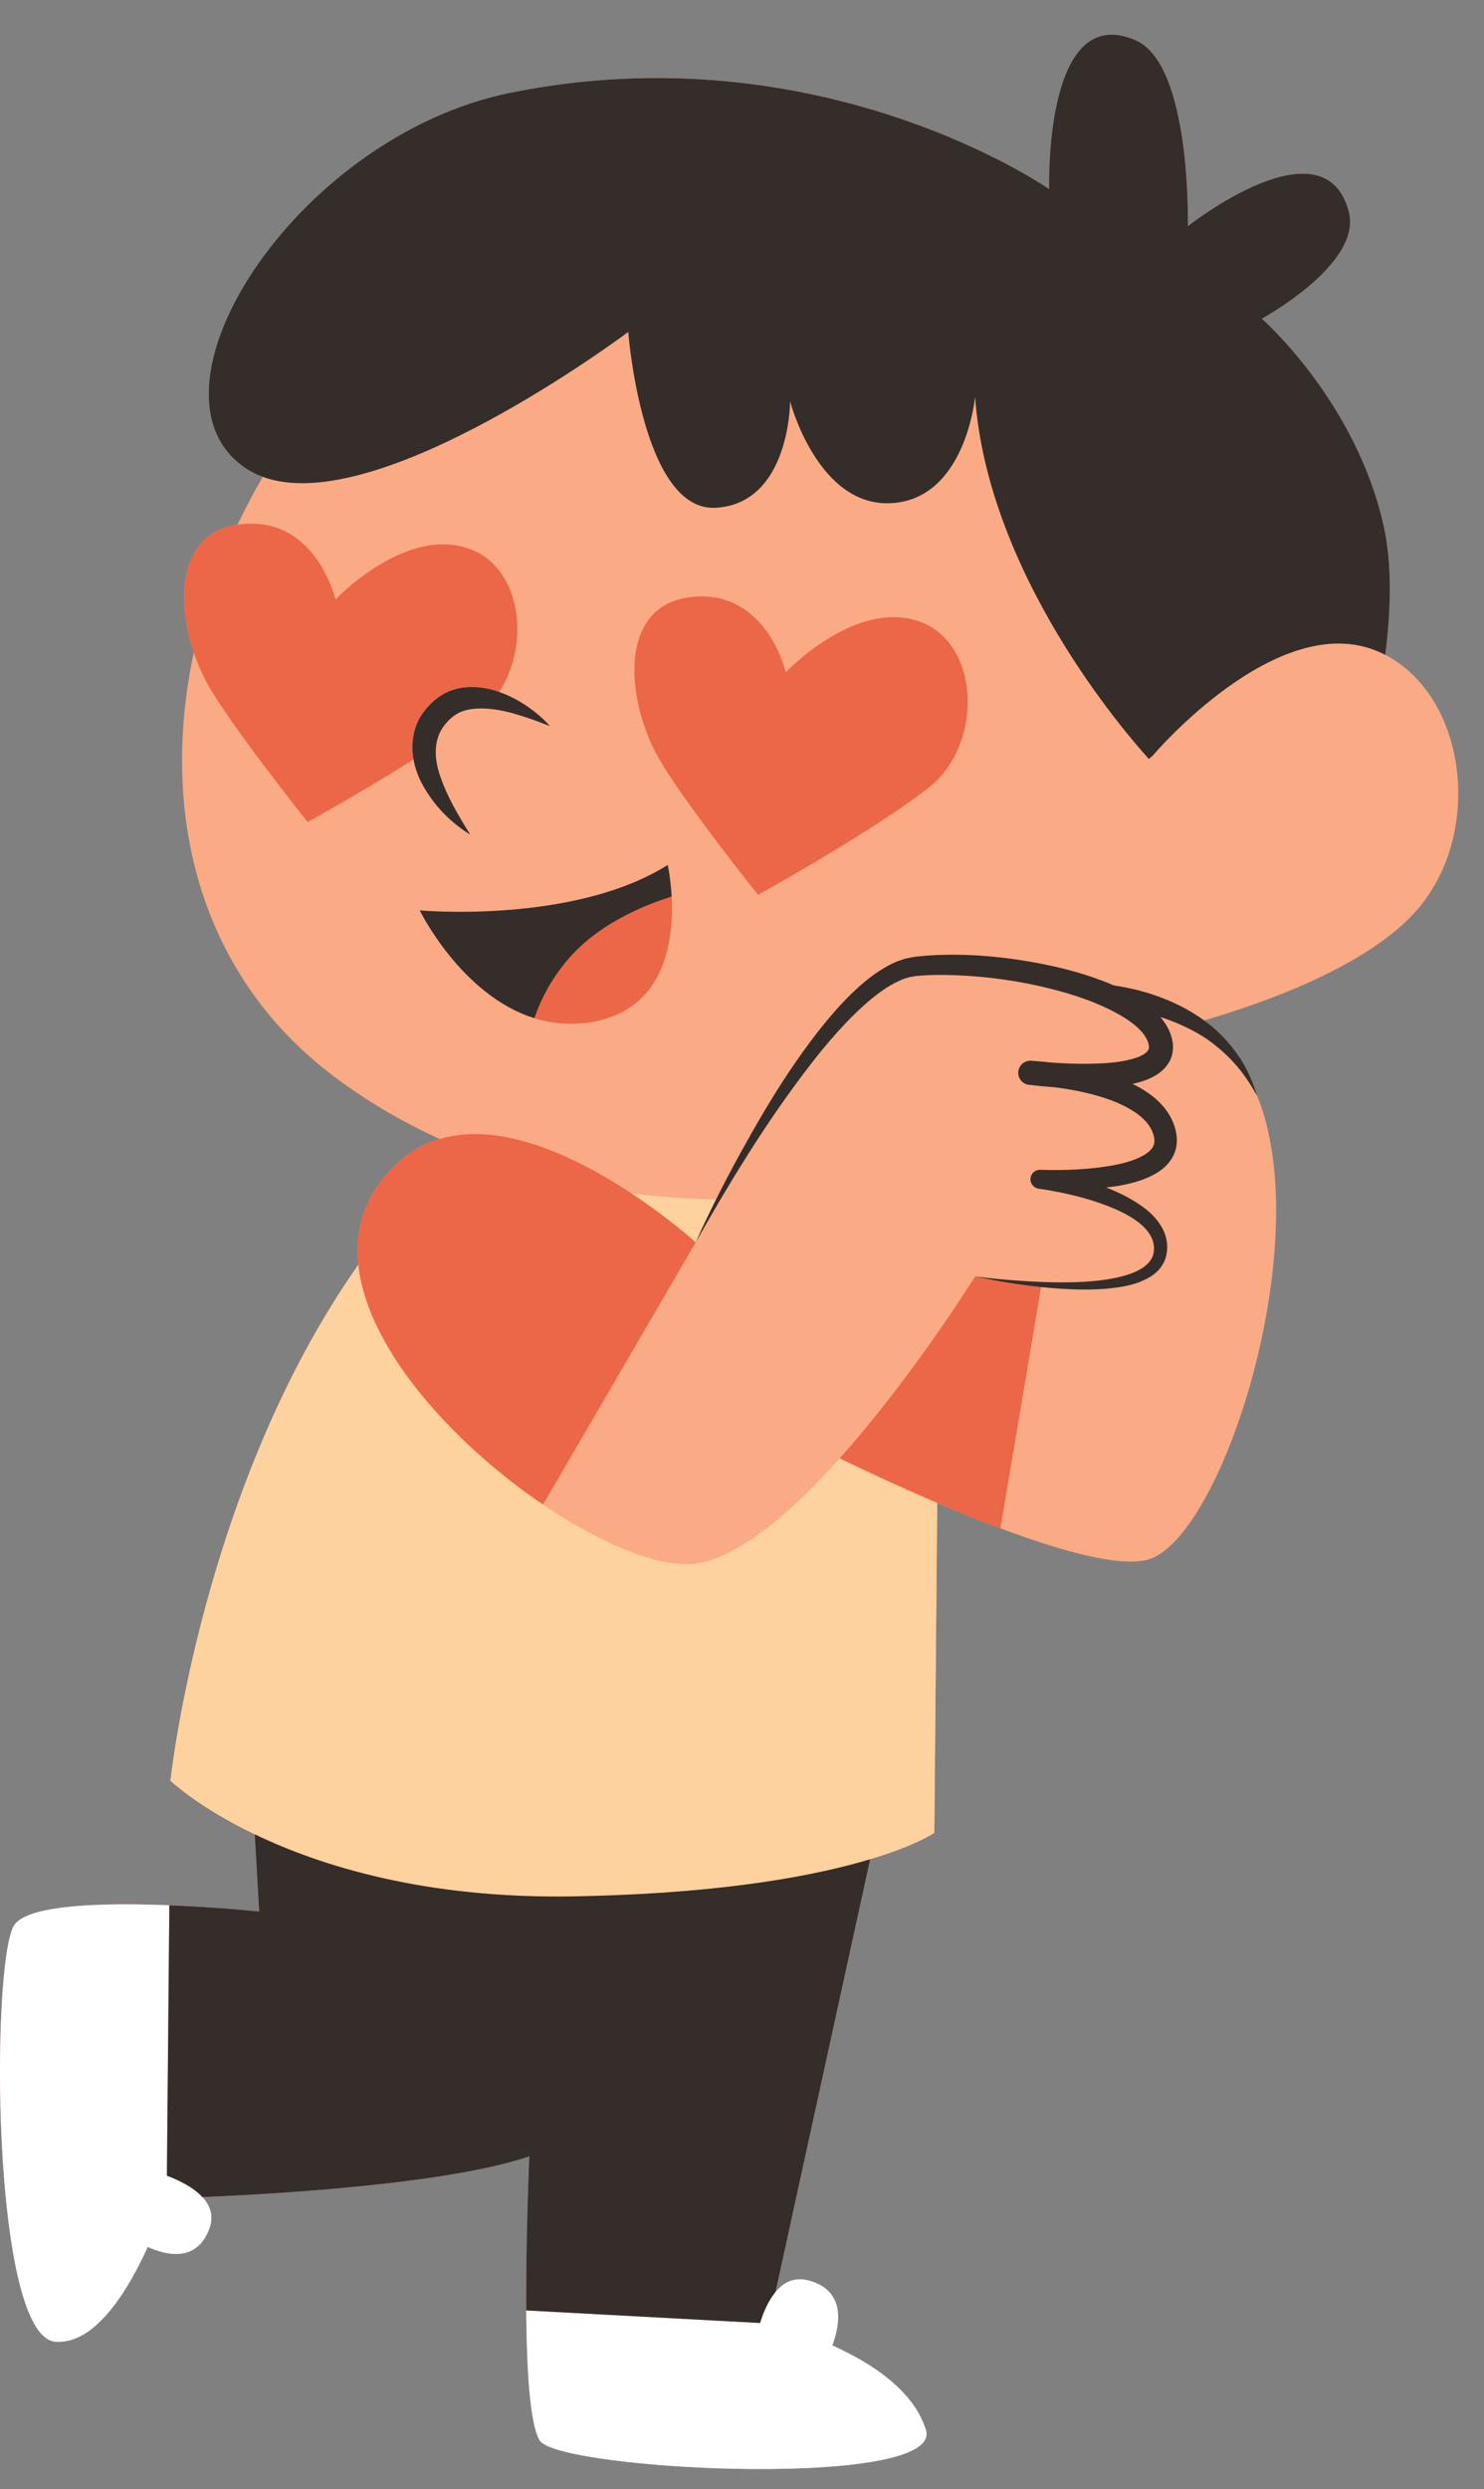 <?xml version="1.0" encoding="UTF-8"?><svg xmlns="http://www.w3.org/2000/svg" xmlns:xlink="http://www.w3.org/1999/xlink" height="531.8" preserveAspectRatio="xMidYMid meet" version="1.0" viewBox="-0.0 -7.4 317.2 531.8" width="317.2" zoomAndPan="magnify"><rect x="-0.0" y="-7.4" width="317.2" height="531.8" fill="#808080" stroke="none"/><g id="change1_1"><path d="M303.084,186.775c-10.551,12.385-33.798,20.374-45.719,23.818c0.642,0.464,1.27,0.947,1.879,1.456 c2.295,1.954,4.249,4.257,5.895,6.711c1.613,2.493,2.737,5.228,3.594,7.983c12.85,31.631-7.735,95.151-23.551,99.105 c-6.175,1.544-18.556-1.93-31.353-6.732v0c-0.005-0.002-0.011-0.004-0.016-0.006c-2.145-0.805-4.301-1.65-6.442-2.512 c-0.218-0.088-0.434-0.173-0.651-0.262c-1.977-0.801-3.935-1.617-5.859-2.436c-0.176-0.075-0.361-0.148-0.536-0.223l-0.613,70.49 c0,0-3.823,2.669-13.715,5.645l-20.225,92.439c1.733-2.07,4.068-3.293,7.207-2.409c7.733,2.179,6.65,9.179,4.925,13.848 c0.014,0.006,0.028,0.013,0.042,0.019c0.477,0.214,0.958,0.435,1.441,0.664c0.106,0.05,0.212,0.103,0.318,0.154 c0.395,0.19,0.79,0.382,1.187,0.582c0.148,0.075,0.296,0.153,0.444,0.229c0.354,0.182,0.709,0.366,1.063,0.557 c0.176,0.095,0.352,0.194,0.528,0.291c0.324,0.179,0.649,0.359,0.971,0.545c0.193,0.111,0.383,0.226,0.575,0.339 c0.305,0.181,0.609,0.363,0.911,0.55c0.201,0.125,0.399,0.252,0.599,0.38c0.288,0.185,0.575,0.371,0.859,0.562 c0.204,0.137,0.405,0.276,0.607,0.416c0.275,0.191,0.547,0.384,0.817,0.581c0.202,0.148,0.402,0.297,0.601,0.448 c0.26,0.197,0.517,0.398,0.772,0.601c0.199,0.159,0.397,0.319,0.592,0.482c0.245,0.204,0.486,0.413,0.724,0.623 c0.192,0.169,0.383,0.339,0.571,0.512c0.232,0.214,0.457,0.433,0.682,0.653c0.181,0.177,0.361,0.354,0.536,0.535 c0.218,0.225,0.427,0.456,0.637,0.686c0.167,0.185,0.336,0.369,0.498,0.558c0.203,0.237,0.395,0.48,0.587,0.724 c0.151,0.191,0.306,0.38,0.451,0.575c0.188,0.254,0.363,0.515,0.54,0.774c0.131,0.193,0.268,0.384,0.392,0.58 c0.175,0.277,0.333,0.561,0.493,0.845c0.107,0.19,0.222,0.375,0.323,0.568c0.168,0.321,0.315,0.651,0.463,0.981 c0.074,0.164,0.158,0.323,0.226,0.489c0.207,0.5,0.394,1.01,0.554,1.53c3.831,12.452-73.751,8.919-82.007,2.817 c-0.131-0.097-0.245-0.194-0.34-0.292c-0.097-0.1-0.176-0.2-0.235-0.301c-0.126-0.216-0.247-0.465-0.364-0.741 c-0.038-0.09-0.073-0.198-0.11-0.294c-0.077-0.198-0.153-0.397-0.226-0.622c-0.043-0.132-0.083-0.281-0.124-0.422 c-0.063-0.215-0.126-0.43-0.185-0.665c-0.042-0.165-0.082-0.344-0.122-0.519c-0.054-0.237-0.109-0.475-0.16-0.729 c-0.04-0.197-0.078-0.405-0.116-0.612c-0.048-0.258-0.095-0.521-0.14-0.795c-0.037-0.226-0.073-0.46-0.108-0.696 c-0.042-0.281-0.083-0.569-0.122-0.865c-0.034-0.252-0.067-0.508-0.099-0.77c-0.037-0.306-0.073-0.621-0.108-0.941 c-0.03-0.277-0.06-0.555-0.089-0.842c-0.032-0.326-0.063-0.663-0.093-1.001c-0.027-0.302-0.054-0.603-0.08-0.915 c-0.028-0.349-0.054-0.712-0.08-1.074c-0.023-0.324-0.048-0.644-0.069-0.978c-0.024-0.372-0.046-0.76-0.068-1.144 c-0.02-0.342-0.041-0.677-0.059-1.028c-0.02-0.386-0.037-0.789-0.055-1.186c-0.044-0.957-0.083-1.939-0.115-2.956 c-0.005-0.155-0.011-0.302-0.016-0.458c-0.015-0.48-0.026-0.977-0.038-1.469c-0.009-0.346-0.018-0.684-0.026-1.036 c-0.011-0.507-0.019-1.029-0.028-1.548c-0.006-0.349-0.013-0.693-0.017-1.046c-0.007-0.543-0.013-1.098-0.018-1.653 c-0.002-0.249-0.006-0.49-0.008-0.742l0.001,0c-0.071-9.624,0.189-20.959,0.649-32.916c-17.388,5.925-53.971,8.046-69.863,8.706 c1.681,1.827,2.517,4.114,1.411,6.927c-2.692,6.852-8.796,5.652-13.101,3.711c-0.001,0.002-0.002,0.004-0.003,0.006 c-0.243,0.536-0.498,1.083-0.761,1.635c-0.029,0.06-0.057,0.119-0.086,0.179c-0.255,0.533-0.52,1.07-0.793,1.611 c-0.02,0.039-0.038,0.077-0.058,0.116c-0.585,1.154-1.21,2.318-1.872,3.467c-0.058,0.101-0.119,0.201-0.177,0.302 c-0.261,0.448-0.528,0.892-0.8,1.332c-0.093,0.151-0.187,0.3-0.281,0.449c-0.253,0.401-0.511,0.797-0.773,1.189 c-0.099,0.147-0.196,0.295-0.296,0.441c-0.311,0.455-0.629,0.901-0.952,1.337c-0.047,0.064-0.093,0.131-0.14,0.194 c-0.373,0.498-0.754,0.98-1.141,1.448c-0.093,0.112-0.188,0.217-0.282,0.327c-0.293,0.344-0.589,0.68-0.89,1.004 c-0.135,0.146-0.273,0.286-0.41,0.427c-0.271,0.28-0.546,0.55-0.824,0.811c-0.144,0.136-0.288,0.271-0.435,0.401 c-0.303,0.27-0.61,0.523-0.92,0.768c-0.119,0.094-0.235,0.195-0.355,0.285c-0.428,0.321-0.861,0.619-1.301,0.886 c-0.084,0.051-0.17,0.09-0.254,0.139c-0.359,0.208-0.721,0.4-1.087,0.569c-0.153,0.071-0.309,0.13-0.463,0.193 c-0.308,0.126-0.618,0.239-0.932,0.335c-0.167,0.051-0.334,0.099-0.502,0.141c-0.325,0.082-0.653,0.141-0.984,0.188 c-0.15,0.021-0.3,0.051-0.451,0.064c-0.48,0.044-0.964,0.06-1.454,0.025c-4.715-0.337-7.823-9.852-9.677-22.565 c-0.618-4.238-1.097-8.831-1.449-13.557c-0.09-1.213-0.173-2.435-0.247-3.662c-0.202-3.346-0.343-6.729-0.429-10.074 c-0.033-1.29-0.058-2.574-0.075-3.849c0-0.017-0.001-0.034-0.001-0.051c-0.017-1.29-0.025-2.571-0.026-3.836 c0-0.002,0-0.005,0-0.007c-0.006-15.285,1.152-28.397,3.006-31.363c0.001-0.002,0.004-0.004,0.006-0.007 c0.165-0.263,0.385-0.51,0.641-0.745c0.087-0.08,0.199-0.152,0.297-0.229c0.191-0.151,0.388-0.301,0.617-0.441 c0.136-0.083,0.291-0.161,0.44-0.24c0.229-0.122,0.465-0.241,0.723-0.354c0.175-0.076,0.36-0.149,0.547-0.221 c0.271-0.104,0.554-0.204,0.851-0.3c0.204-0.066,0.411-0.131,0.627-0.193c0.318-0.091,0.652-0.177,0.994-0.26 c0.223-0.054,0.441-0.109,0.674-0.16c0.385-0.084,0.79-0.161,1.2-0.235c0.214-0.039,0.418-0.082,0.638-0.118 c0.57-0.095,1.162-0.181,1.771-0.261c0.074-0.01,0.142-0.022,0.216-0.031c0.695-0.088,1.414-0.165,2.151-0.235 c0.208-0.02,0.425-0.035,0.636-0.053c0.539-0.046,1.082-0.091,1.638-0.129c0.267-0.018,0.541-0.033,0.812-0.049 c0.517-0.031,1.038-0.06,1.567-0.084c0.287-0.013,0.577-0.024,0.867-0.035c0.534-0.021,1.072-0.038,1.615-0.053 c0.282-0.007,0.563-0.014,0.847-0.02c0.576-0.012,1.155-0.02,1.737-0.026c0.253-0.002,0.504-0.006,0.757-0.007 c0.676-0.004,1.354-0.003,2.033,0c0.155,0.001,0.309,0,0.463,0.002c2.626,0.02,5.256,0.09,7.795,0.19 c0.011,0,0.022,0.001,0.033,0.001v0c10.405,0.413,19.197,1.327,19.197,1.327l-0.942-16.484 c-12.204-5.864-18.012-11.451-18.012-11.451s6.588-62.531,40.165-110.248c-0.051-0.491-0.087-0.979-0.114-1.466 c-0.01-0.19-0.026-0.38-0.032-0.569c-0.025-0.724-0.025-1.443,0.007-2.159c0.006-0.13,0.021-0.259,0.029-0.388 c0.036-0.592,0.093-1.182,0.17-1.767c0.028-0.214,0.06-0.427,0.094-0.64c0.089-0.56,0.198-1.117,0.327-1.67 c0.036-0.154,0.064-0.31,0.103-0.463c0.175-0.689,0.382-1.371,0.621-2.047c0.058-0.163,0.126-0.323,0.188-0.486 c0.2-0.527,0.419-1.05,0.659-1.569c0.093-0.201,0.187-0.401,0.287-0.601c0.284-0.569,0.591-1.133,0.927-1.69 c0.058-0.096,0.107-0.193,0.166-0.289c0.399-0.643,0.84-1.276,1.31-1.902c0.128-0.17,0.267-0.338,0.4-0.507 c0.375-0.475,0.771-0.945,1.19-1.409c0.16-0.178,0.318-0.356,0.484-0.532c0.573-0.606,1.171-1.205,1.821-1.79 c2.1-1.89,4.363-3.274,6.742-4.231c0.65-0.262,1.314-0.471,1.981-0.671c-8.276-3.788-16.116-8.395-23.283-13.893 c-28.499-21.866-36.512-56.38-29.26-90.039c-4.01-11.842-2.874-25.48,9.286-27.304c0.021-0.003,0.042-0.004,0.063-0.007 c1.647-3.469,3.448-6.887,5.41-10.233c-1.062-0.396-2.091-0.849-3.04-1.435c-25.382-15.677,9.626-71.249,55.99-80.626 c66.441-13.438,115.12,20.594,115.12,20.594S223.021-7.426,242.761,1.21c11.944,5.226,11.145,39.7,11.145,39.7 s29.093-22.994,34.393-3.12c2.986,11.198-18.578,22.89-18.578,22.89s20.112,17.61,26.043,44.298 c1.815,8.166,1.556,17.922,0.331,27.531C313.41,141.432,317.15,170.264,303.084,186.775z" fill="#faaa84"/></g><g id="change2_1"><path d="M148.697,258.017c0,0-5.599-5.083-13.779-10.484c6.012,0.789,12.077,1.209,18.141,1.299 C151.543,251.864,150.084,254.924,148.697,258.017L148.697,258.017z M179.477,304.156c-10.046,11.212-21.098,20.881-30.35,22.423 c-7.585,1.264-20.336-3.914-33.059-12.538c-0.001,0-0.001-0.001-0.002-0.001c-2.526-1.712-5.049-3.56-7.532-5.521 c-0.022-0.017-0.044-0.034-0.066-0.052c-2.457-1.943-4.871-3.995-7.206-6.135c-0.044-0.04-0.088-0.08-0.132-0.121 c-1.534-1.41-3.031-2.857-4.484-4.336c-0.066-0.067-0.13-0.134-0.196-0.201c-0.663-0.678-1.315-1.362-1.957-2.053 c-0.063-0.068-0.126-0.134-0.189-0.202c-1.367-1.478-2.682-2.982-3.938-4.506c-0.102-0.124-0.204-0.249-0.305-0.373 c-0.552-0.677-1.093-1.358-1.621-2.043c-0.063-0.082-0.129-0.164-0.192-0.246c-0.592-0.774-1.167-1.552-1.724-2.333 c-0.048-0.067-0.093-0.135-0.141-0.202c-0.486-0.687-0.956-1.376-1.413-2.067c-0.111-0.168-0.222-0.336-0.331-0.505 c-0.446-0.685-0.878-1.373-1.293-2.061c-0.048-0.08-0.099-0.159-0.147-0.239c-0.46-0.771-0.898-1.543-1.318-2.316 c-0.081-0.149-0.156-0.297-0.235-0.446c-0.332-0.624-0.649-1.249-0.953-1.873c-0.094-0.193-0.188-0.387-0.279-0.58 c-0.343-0.727-0.671-1.454-0.973-2.181c-0.015-0.035-0.031-0.07-0.046-0.105c-0.314-0.761-0.6-1.521-0.868-2.28 c-0.069-0.196-0.132-0.391-0.198-0.587c-0.197-0.584-0.379-1.167-0.546-1.75c-0.058-0.202-0.119-0.405-0.174-0.607 c-0.203-0.751-0.388-1.501-0.54-2.247c-0.009-0.046-0.015-0.092-0.024-0.138c-0.139-0.696-0.249-1.39-0.341-2.081 c-0.029-0.214-0.052-0.428-0.076-0.642c-0.008-0.073-0.018-0.147-0.026-0.221c-33.578,47.717-40.165,110.248-40.165,110.248 s5.808,5.587,18.012,11.451c13.972,6.713,36.329,13.789,67.985,13.261c1.106-0.018,2.169-0.049,3.247-0.075 c30.104-0.736,49.114-4.492,60.312-7.861c9.892-2.976,13.715-5.645,13.715-5.645l0.613-70.49 C192.068,310.149,184.557,306.617,179.477,304.156z" fill="#fdd29f"/></g><g id="change3_1"><path d="M222.532,267.57l-8.703,51.547v0c-0.005-0.002-0.011-0.004-0.016-0.006 c-13.065-4.903-26.56-11.19-34.336-14.954c15.713-17.537,28.958-38.862,28.958-38.862 C213.082,266.302,217.784,267.085,222.532,267.57z M195.983,125.195c-13.583-4.245-28.015,11.036-28.015,11.036 s-4.307-18.475-20.998-15.972c-15.28,2.292-13.164,23.24-5.288,35.834c6.646,10.627,20.343,27.677,20.343,27.677 s24.619-13.583,36.504-22.921C210.414,151.512,209.565,129.44,195.983,125.195z M88.174,153.025 c-0.145-2.744,0.525-5.809,2.241-8.116c1.637-2.288,3.996-4.264,6.831-5.053c2.798-0.758,5.575-0.524,8.043,0.132 c0.479,0.125,0.939,0.283,1.399,0.441c6.93-10.596,4.613-27.167-6.967-30.786c-13.583-4.245-28.015,11.036-28.015,11.036 s-4.297-18.425-20.934-15.979c-0.021,0.003-0.042,0.004-0.063,0.007c-12.16,1.824-13.297,15.462-9.286,27.304 c1.029,3.038,2.391,5.959,3.999,8.53c6.646,10.627,20.343,27.677,20.343,27.677s11.536-6.365,22.627-13.377 C88.287,154.249,88.204,153.646,88.174,153.025z M115.88,210.583c0.23,0.056,0.464,0.107,0.697,0.157 c0.353,0.076,0.709,0.144,1.068,0.205c0.218,0.038,0.436,0.077,0.656,0.11c0.56,0.082,1.126,0.15,1.701,0.196 c0.105,0.008,0.213,0.009,0.318,0.016c0.499,0.033,1.003,0.052,1.513,0.056c0.202,0.002,0.406-0.003,0.61-0.006 c0.443-0.007,0.89-0.026,1.341-0.056c0.196-0.013,0.391-0.024,0.588-0.041c0.632-0.056,1.269-0.129,1.917-0.233 c0.004-0.001,0.008-0.001,0.012-0.002c0.901-0.145,1.743-0.343,2.556-0.565c0.229-0.062,0.45-0.131,0.672-0.199 c0.619-0.19,1.213-0.4,1.78-0.632c0.171-0.07,0.351-0.133,0.517-0.207c0.695-0.306,1.352-0.642,1.971-1.007 c0.137-0.081,0.261-0.171,0.394-0.254c0.486-0.305,0.949-0.627,1.389-0.966c0.162-0.125,0.322-0.25,0.478-0.379 c0.469-0.389,0.915-0.794,1.331-1.219c0.053-0.054,0.113-0.104,0.165-0.158c0.457-0.48,0.873-0.985,1.267-1.503 c0.114-0.15,0.22-0.303,0.329-0.456c0.29-0.407,0.564-0.823,0.82-1.249c0.089-0.148,0.182-0.293,0.267-0.442 c0.315-0.555,0.608-1.121,0.87-1.7c0.049-0.107,0.089-0.217,0.136-0.325c0.214-0.492,0.411-0.991,0.591-1.494 c0.062-0.175,0.123-0.349,0.181-0.524c0.174-0.521,0.332-1.046,0.473-1.574c0.024-0.089,0.052-0.177,0.075-0.266 c0.159-0.622,0.295-1.246,0.414-1.869c0.028-0.145,0.051-0.288,0.076-0.432c0.09-0.511,0.169-1.021,0.236-1.528 c0.018-0.136,0.037-0.271,0.053-0.406c0.151-1.265,0.234-2.508,0.267-3.702c0.003-0.103,0.005-0.205,0.007-0.307 c0.012-0.579,0.015-1.15,0.005-1.7c0-0.004,0-0.009,0-0.013c-0.01-0.607-0.032-1.195-0.062-1.759 c-4.961,1.54-14.538,5.226-21.122,12.279c-4.411,4.726-6.851,9.741-8.209,13.701c0.185,0.058,0.376,0.105,0.563,0.159 C115.152,210.394,115.513,210.494,115.88,210.583z M115.162,237.422c-1.056-0.363-2.117-0.682-3.18-0.977 c-1.58-0.439-3.164-0.811-4.742-1.073c-0.88-0.146-1.759-0.262-2.634-0.345c-3.657-0.347-7.244-0.098-10.64,0.918 c-0.667,0.199-1.331,0.409-1.981,0.671c-2.379,0.957-4.642,2.342-6.742,4.231c-0.651,0.586-1.249,1.185-1.821,1.79 c-0.167,0.176-0.324,0.354-0.484,0.532c-0.418,0.464-0.815,0.934-1.19,1.409c-0.133,0.169-0.272,0.336-0.4,0.507 c-0.47,0.626-0.911,1.259-1.31,1.902c-0.059,0.095-0.108,0.193-0.166,0.289c-0.335,0.557-0.643,1.121-0.927,1.69 c-0.099,0.2-0.194,0.4-0.287,0.601c-0.24,0.519-0.46,1.042-0.659,1.569c-0.061,0.162-0.13,0.323-0.188,0.486 c-0.239,0.676-0.446,1.358-0.621,2.047c-0.039,0.153-0.067,0.309-0.103,0.463c-0.128,0.553-0.238,1.11-0.327,1.67 c-0.034,0.213-0.066,0.426-0.094,0.64c-0.077,0.586-0.134,1.175-0.17,1.767c-0.008,0.13-0.023,0.258-0.029,0.388 c-0.032,0.715-0.032,1.435-0.007,2.159c0.007,0.189,0.022,0.379,0.032,0.569c0.031,0.56,0.077,1.123,0.14,1.687 c0.024,0.214,0.047,0.427,0.076,0.642c0.092,0.691,0.202,1.384,0.341,2.081c0.009,0.046,0.015,0.092,0.024,0.138 c0.152,0.746,0.337,1.496,0.54,2.247c0.055,0.202,0.115,0.405,0.174,0.607c0.168,0.582,0.349,1.166,0.546,1.75 c0.066,0.196,0.129,0.391,0.198,0.587c0.268,0.759,0.553,1.519,0.868,2.28c0.014,0.035,0.031,0.07,0.046,0.105 c0.302,0.727,0.63,1.454,0.973,2.181c0.091,0.193,0.185,0.387,0.279,0.58c0.304,0.625,0.621,1.249,0.953,1.873 c0.079,0.149,0.154,0.297,0.235,0.446c0.419,0.773,0.858,1.546,1.318,2.316c0.048,0.08,0.099,0.16,0.147,0.239 c0.415,0.689,0.847,1.376,1.293,2.061c0.11,0.168,0.22,0.337,0.331,0.505c0.457,0.691,0.927,1.381,1.413,2.067 c0.048,0.067,0.093,0.135,0.141,0.202c0.557,0.781,1.132,1.56,1.724,2.333c0.063,0.082,0.128,0.164,0.192,0.246 c0.527,0.685,1.068,1.366,1.621,2.043c0.102,0.125,0.203,0.249,0.305,0.373c1.256,1.524,2.571,3.029,3.938,4.506 c0.062,0.068,0.126,0.134,0.189,0.202c0.642,0.69,1.294,1.375,1.957,2.053c0.065,0.067,0.13,0.134,0.196,0.201 c1.452,1.479,2.95,2.926,4.484,4.336c0.044,0.04,0.088,0.08,0.132,0.121c2.335,2.14,4.749,4.193,7.206,6.135 c0.022,0.017,0.044,0.034,0.066,0.052c2.483,1.96,5.007,3.809,7.532,5.521c0.001,0,0.001,0.001,0.002,0.001l32.629-56.024 c0,0-5.599-5.083-13.779-10.484C129.243,243.785,122.329,239.885,115.162,237.422z" fill="#ec6648"/></g><g id="change4_1"><path d="M115.559,514.249c-0.097-0.1-0.176-0.2-0.235-0.301c-0.126-0.216-0.247-0.465-0.364-0.741 c-0.038-0.09-0.073-0.198-0.11-0.294c-0.077-0.198-0.153-0.397-0.226-0.622c-0.043-0.132-0.083-0.281-0.124-0.422 c-0.063-0.215-0.126-0.43-0.185-0.665c-0.042-0.165-0.082-0.344-0.122-0.519c-0.054-0.237-0.109-0.475-0.16-0.729 c-0.04-0.197-0.078-0.405-0.116-0.612c-0.048-0.258-0.095-0.521-0.14-0.795c-0.037-0.226-0.073-0.46-0.108-0.696 c-0.042-0.281-0.083-0.569-0.122-0.865c-0.034-0.252-0.067-0.508-0.099-0.77c-0.037-0.306-0.073-0.621-0.108-0.941 c-0.03-0.277-0.06-0.555-0.089-0.842c-0.032-0.326-0.063-0.663-0.093-1.001c-0.027-0.302-0.054-0.603-0.08-0.915 c-0.028-0.349-0.054-0.712-0.08-1.074c-0.023-0.324-0.048-0.644-0.069-0.978c-0.024-0.372-0.046-0.76-0.068-1.144 c-0.02-0.342-0.041-0.677-0.059-1.028c-0.02-0.386-0.037-0.789-0.055-1.186c-0.044-0.957-0.083-1.939-0.115-2.956 c-0.005-0.155-0.011-0.302-0.016-0.458c-0.015-0.48-0.026-0.977-0.038-1.469c-0.009-0.346-0.018-0.684-0.026-1.036 c-0.011-0.507-0.019-1.029-0.028-1.548c-0.006-0.349-0.013-0.693-0.017-1.046c-0.007-0.543-0.013-1.098-0.018-1.653 c-0.002-0.249-0.006-0.49-0.008-0.742l0.001,0l49.977,2.688c0.714-2.311,1.779-4.806,3.313-6.638 c1.733-2.07,4.068-3.293,7.207-2.409c7.733,2.179,6.65,9.179,4.925,13.848c0.014,0.006,0.028,0.013,0.042,0.019 c0.477,0.214,0.958,0.435,1.441,0.664c0.106,0.05,0.212,0.103,0.318,0.154c0.395,0.19,0.79,0.382,1.187,0.582 c0.148,0.075,0.296,0.153,0.444,0.229c0.354,0.182,0.709,0.366,1.063,0.557c0.176,0.095,0.352,0.194,0.528,0.291 c0.324,0.179,0.649,0.359,0.971,0.545c0.193,0.111,0.383,0.226,0.575,0.339c0.305,0.181,0.609,0.363,0.911,0.55 c0.201,0.125,0.399,0.252,0.599,0.38c0.288,0.185,0.575,0.371,0.859,0.562c0.204,0.137,0.405,0.276,0.607,0.416 c0.275,0.191,0.547,0.384,0.817,0.581c0.202,0.148,0.402,0.297,0.601,0.448c0.26,0.197,0.517,0.398,0.772,0.601 c0.199,0.159,0.397,0.319,0.592,0.482c0.245,0.204,0.486,0.413,0.724,0.623c0.192,0.169,0.383,0.339,0.571,0.512 c0.232,0.214,0.457,0.433,0.682,0.653c0.181,0.177,0.361,0.354,0.536,0.535c0.218,0.225,0.427,0.456,0.637,0.686 c0.167,0.185,0.336,0.369,0.498,0.558c0.203,0.237,0.395,0.48,0.587,0.724c0.151,0.191,0.306,0.38,0.451,0.575 c0.188,0.254,0.363,0.515,0.54,0.774c0.131,0.193,0.268,0.384,0.392,0.58c0.175,0.277,0.333,0.561,0.493,0.845 c0.107,0.19,0.222,0.375,0.323,0.568c0.168,0.321,0.315,0.651,0.463,0.981c0.074,0.164,0.158,0.323,0.226,0.489 c0.207,0.5,0.394,1.01,0.554,1.53C201.798,524.374,121.672,520.527,115.559,514.249z M35.67,457.422l0.528-57.777v0 c-0.011,0-0.022-0.001-0.033-0.001c-2.537-0.1-5.17-0.17-7.795-0.19c-0.155-0.001-0.309-0.001-0.463-0.002 c-0.679-0.004-1.358-0.004-2.033,0c-0.254,0.001-0.505,0.005-0.757,0.007c-0.582,0.006-1.161,0.014-1.737,0.026 c-0.284,0.006-0.565,0.013-0.847,0.02c-0.543,0.014-1.081,0.032-1.615,0.053c-0.29,0.011-0.58,0.022-0.867,0.035 c-0.529,0.024-1.049,0.053-1.567,0.084c-0.271,0.016-0.544,0.031-0.812,0.049c-0.557,0.038-1.1,0.082-1.638,0.129 c-0.211,0.018-0.428,0.033-0.636,0.053c-0.737,0.069-1.457,0.147-2.151,0.235c-0.074,0.009-0.143,0.021-0.216,0.031 c-0.609,0.079-1.201,0.166-1.771,0.261c-0.22,0.037-0.425,0.079-0.638,0.118c-0.41,0.075-0.814,0.151-1.2,0.235 c-0.232,0.051-0.451,0.106-0.674,0.16c-0.342,0.083-0.676,0.169-0.994,0.26c-0.216,0.062-0.423,0.127-0.627,0.193 c-0.297,0.096-0.579,0.196-0.851,0.3c-0.188,0.072-0.372,0.145-0.547,0.221c-0.258,0.112-0.494,0.232-0.723,0.354 c-0.149,0.079-0.304,0.157-0.44,0.24c-0.229,0.14-0.425,0.29-0.617,0.441c-0.097,0.077-0.21,0.149-0.297,0.229 c-0.256,0.235-0.476,0.482-0.641,0.745c-0.001,0.002-0.004,0.004-0.006,0.007C1.152,406.903-0.006,420.016,0,435.3 c0,0.002,0,0.005,0,0.007c0.001,1.265,0.009,2.545,0.026,3.836c0,0.017,0.001,0.034,0.001,0.051 c0.017,1.274,0.041,2.559,0.075,3.849c0.086,3.345,0.227,6.728,0.429,10.074c0.074,1.227,0.156,2.449,0.247,3.662 c1.409,18.907,4.839,35.673,11.125,36.122c0.49,0.035,0.974,0.019,1.454-0.025c0.151-0.014,0.301-0.043,0.451-0.064 c0.33-0.047,0.659-0.106,0.984-0.188c0.168-0.042,0.335-0.09,0.502-0.141c0.313-0.096,0.624-0.209,0.932-0.335 c0.155-0.063,0.31-0.122,0.463-0.193c0.366-0.169,0.729-0.361,1.087-0.569c0.084-0.049,0.17-0.088,0.254-0.139 c0.44-0.268,0.874-0.565,1.301-0.886c0.12-0.09,0.236-0.191,0.355-0.285c0.31-0.245,0.617-0.498,0.92-0.768 c0.146-0.13,0.29-0.266,0.435-0.401c0.278-0.261,0.552-0.531,0.824-0.811c0.137-0.141,0.274-0.281,0.41-0.427 c0.301-0.324,0.597-0.66,0.89-1.004c0.094-0.11,0.189-0.215,0.282-0.327c0.388-0.468,0.769-0.95,1.141-1.448 c0.048-0.063,0.093-0.13,0.14-0.194c0.323-0.437,0.641-0.883,0.952-1.337c0.1-0.146,0.197-0.294,0.296-0.441 c0.262-0.392,0.52-0.788,0.773-1.189c0.094-0.149,0.188-0.298,0.281-0.449c0.272-0.44,0.539-0.885,0.8-1.332 c0.059-0.101,0.119-0.201,0.177-0.302c0.662-1.149,1.287-2.313,1.872-3.467c0.02-0.039,0.038-0.077,0.058-0.116 c0.273-0.54,0.537-1.078,0.793-1.611c0.029-0.06,0.057-0.119,0.086-0.179c0.263-0.552,0.518-1.098,0.761-1.635 c0.001-0.002,0.002-0.004,0.003-0.006c4.305,1.941,10.409,3.141,13.101-3.711c1.105-2.813,0.269-5.099-1.411-6.927 C41.322,459.878,38.242,458.379,35.67,457.422z" fill="#fff"/></g><g id="change5_1"><path d="M165.772,482.252l20.225-92.439c-11.198,3.369-30.208,7.125-60.312,7.861c-1.078,0.026-2.141,0.057-3.247,0.075 c-31.657,0.528-54.014-6.548-67.985-13.261l0.942,16.484c0,0-8.792-0.914-19.197-1.327l-0.528,57.777 c2.572,0.957,5.652,2.456,7.597,4.571c15.892-0.661,52.475-2.781,69.863-8.706c-0.46,11.956-0.72,23.291-0.649,32.916l49.977,2.688 C163.173,486.579,164.238,484.085,165.772,482.252z M143.61,187.931c-0.032,1.194-0.115,2.437-0.267,3.702 C143.495,190.367,143.578,189.126,143.61,187.931z M126.302,210.985c0.902-0.145,1.742-0.343,2.556-0.565 C128.044,210.642,127.203,210.84,126.302,210.985c-0.004,0.001-0.008,0.001-0.013,0.001 C126.293,210.986,126.297,210.986,126.302,210.985z M89.721,187.096c0,0,8.833,18.151,24.508,23.035 c1.359-3.96,3.798-8.975,8.209-13.701c6.584-7.054,16.161-10.74,21.122-12.279c0.03,0.564,0.052,1.152,0.062,1.759 c-0.083-4.886-0.897-8.518-0.897-8.518C122.569,190.083,89.721,187.096,89.721,187.096z M112.048,143.067 c-1.653-1.046-3.43-1.971-5.361-2.637c-0.46-0.159-0.92-0.316-1.399-0.441c-2.467-0.657-5.245-0.891-8.043-0.132 c-2.836,0.788-5.194,2.765-6.831,5.053c-1.717,2.307-2.386,5.372-2.241,8.116c0.031,0.621,0.114,1.224,0.218,1.818 c0.363,2.078,1.127,3.987,2.086,5.688c2.481,4.389,5.955,7.875,10.038,10.38c0,0,0,0,0,0c-2.512-4.027-4.864-8.008-6.275-12.081 c-1.52-4.07-1.557-8.051,0.503-10.95c1.06-1.452,2.367-2.675,4.025-3.293c1.677-0.608,3.671-0.742,5.759-0.554 c2.088,0.191,4.278,0.661,6.432,1.356c2.186,0.639,4.345,1.471,6.57,2.341C115.962,145.904,114.066,144.418,112.048,143.067z M259.244,212.049c-0.609-0.509-1.237-0.992-1.879-1.456c-2.401-1.737-5.018-3.167-7.753-4.313c-2.09-0.876-4.248-1.586-6.428-2.143 c-1.703-0.42-3.422-0.744-5.146-1.02c-1.619-0.711-3.26-1.327-4.913-1.877c-3.404-1.144-6.86-2.002-10.338-2.703 c-6.959-1.357-14.017-2.119-21.137-1.943c-1.78,0.048-3.562,0.144-5.348,0.339c-0.843,0.049-1.903,0.287-2.893,0.499 c-0.931,0.321-1.9,0.612-2.741,1.056c-3.448,1.694-6.238,4.057-8.804,6.536c-5.07,5.036-9.237,10.693-13.146,16.47 c-3.885,5.799-7.365,11.828-10.714,17.911c-1.707,3.113-3.358,6.255-4.945,9.427c-1.517,3.033-2.976,6.093-4.362,9.186 c6.829-12.052,14.001-23.925,22.244-34.955c4.085-5.516,8.453-10.864,13.411-15.401c2.467-2.249,5.133-4.304,7.962-5.574 c0.699-0.348,1.42-0.513,2.12-0.747c0.712-0.103,1.341-0.271,2.233-0.3c1.663-0.128,3.344-0.165,5.026-0.157 c6.733,0.071,13.521,0.852,20.121,2.299c6.554,1.466,13.142,3.53,18.572,6.862c1.328,0.843,2.56,1.788,3.504,2.828 c0.946,1.019,1.558,2.2,1.687,3.132c0.016,0.431,0.014,0.705-0.145,0.946c-0.167,0.252-0.453,0.579-0.949,0.886 c-0.993,0.62-2.48,1.069-3.995,1.367c-3.083,0.598-6.451,0.692-9.795,0.67c-1.972-0.023-3.968-0.127-5.955-0.271 c-1.17-0.134-2.353-0.229-3.54-0.314c-0.188-0.02-0.384-0.029-0.571-0.051l0,0.001c-0.078-0.005-0.153-0.015-0.231-0.02 c-1.354-0.083-2.562,0.903-2.728,2.268c-0.171,1.416,0.838,2.704,2.254,2.875l0.043,0.005c1.828,0.221,3.629,0.39,5.428,0.514 c3.456,0.437,6.911,1.107,10.153,2.113c2.436,0.769,4.786,1.751,6.777,3.04c2.008,1.274,3.557,2.92,4.164,4.809 c0.61,1.938,0.217,3.034-1.588,4.307c-1.793,1.167-4.283,1.904-6.784,2.38c-5.05,0.923-10.477,1.164-15.707,0.987l-0.056-0.002 c-1.016-0.035-1.919,0.698-2.071,1.727c-0.164,1.106,0.6,2.136,1.706,2.3c5.946,0.881,12.069,2.346,17.451,4.851 c2.638,1.275,5.203,2.939,6.478,5.185c0.622,1.107,0.893,2.346,0.675,3.61c-0.173,1.165-0.887,2.169-1.958,2.982 c-2.188,1.629-5.286,2.339-8.268,2.809c-3.032,0.437-6.138,0.591-9.246,0.596c-3.11,0.004-6.229-0.14-9.344-0.368 c-3.118-0.207-6.236-0.498-9.341-0.912c4.646,1.008,9.349,1.791,14.096,2.276c1.512,0.154,3.028,0.282,4.549,0.372 c3.148,0.188,6.319,0.231,9.511-0.029c3.169-0.332,6.464-0.754,9.502-2.68c1.492-0.946,2.849-2.594,3.218-4.548 c0.408-1.818,0.086-3.837-0.758-5.484c-1.749-3.328-4.728-5.255-7.574-6.831c-1.485-0.799-3.007-1.479-4.55-2.08 c0.831-0.1,1.66-0.178,2.497-0.318c2.816-0.51,5.696-1.178,8.526-2.906c1.382-0.876,2.829-2.207,3.578-4.109 c0.77-1.902,0.578-3.971,0.065-5.577c-1.022-3.35-3.499-5.84-6.008-7.503c-0.977-0.662-1.987-1.209-3.009-1.709 c1.684-0.384,3.407-0.882,5.173-1.97c0.97-0.614,1.971-1.508,2.683-2.747c0.742-1.268,0.885-2.805,0.738-4.076 c-0.34-2.287-1.425-4.059-2.656-5.506c0.623,0.197,1.241,0.41,1.853,0.636c1.054,0.388,2.088,0.824,3.106,1.297 c1.574,0.732,3.107,1.555,4.575,2.497c2.276,1.553,4.412,3.349,6.288,5.447c1.898,2.084,3.448,4.485,4.894,6.998 c-0.857-2.755-1.981-5.49-3.594-7.983C263.493,216.306,261.539,214.002,259.244,212.049z M295.764,104.978 c-5.931-26.689-26.043-44.298-26.043-44.298s21.564-11.692,18.578-22.89c-5.3-19.874-34.393,3.12-34.393,3.12 s0.799-34.474-11.145-39.7c-19.74-8.636-18.509,31.792-18.509,31.792S175.573-1.03,109.131,12.408 c-46.364,9.377-81.372,64.948-55.99,80.626c0.949,0.586,1.978,1.039,3.04,1.435c24.657,9.182,78.103-30.951,78.103-30.951 s2.965,38.551,18.781,37.562c15.816-0.988,15.816-22.735,15.816-22.735s5.931,22.735,21.746,21.746 c15.816-0.988,17.793-22.735,17.793-22.735c2.708,37.919,32.078,71.804,37.149,77.394l0.868-0.763c0,0,26.467-31.269,47.95-22.275 c0.583,0.244,1.153,0.51,1.708,0.797C297.321,122.9,297.579,113.144,295.764,104.978z" fill="#342d2a"/></g></svg>